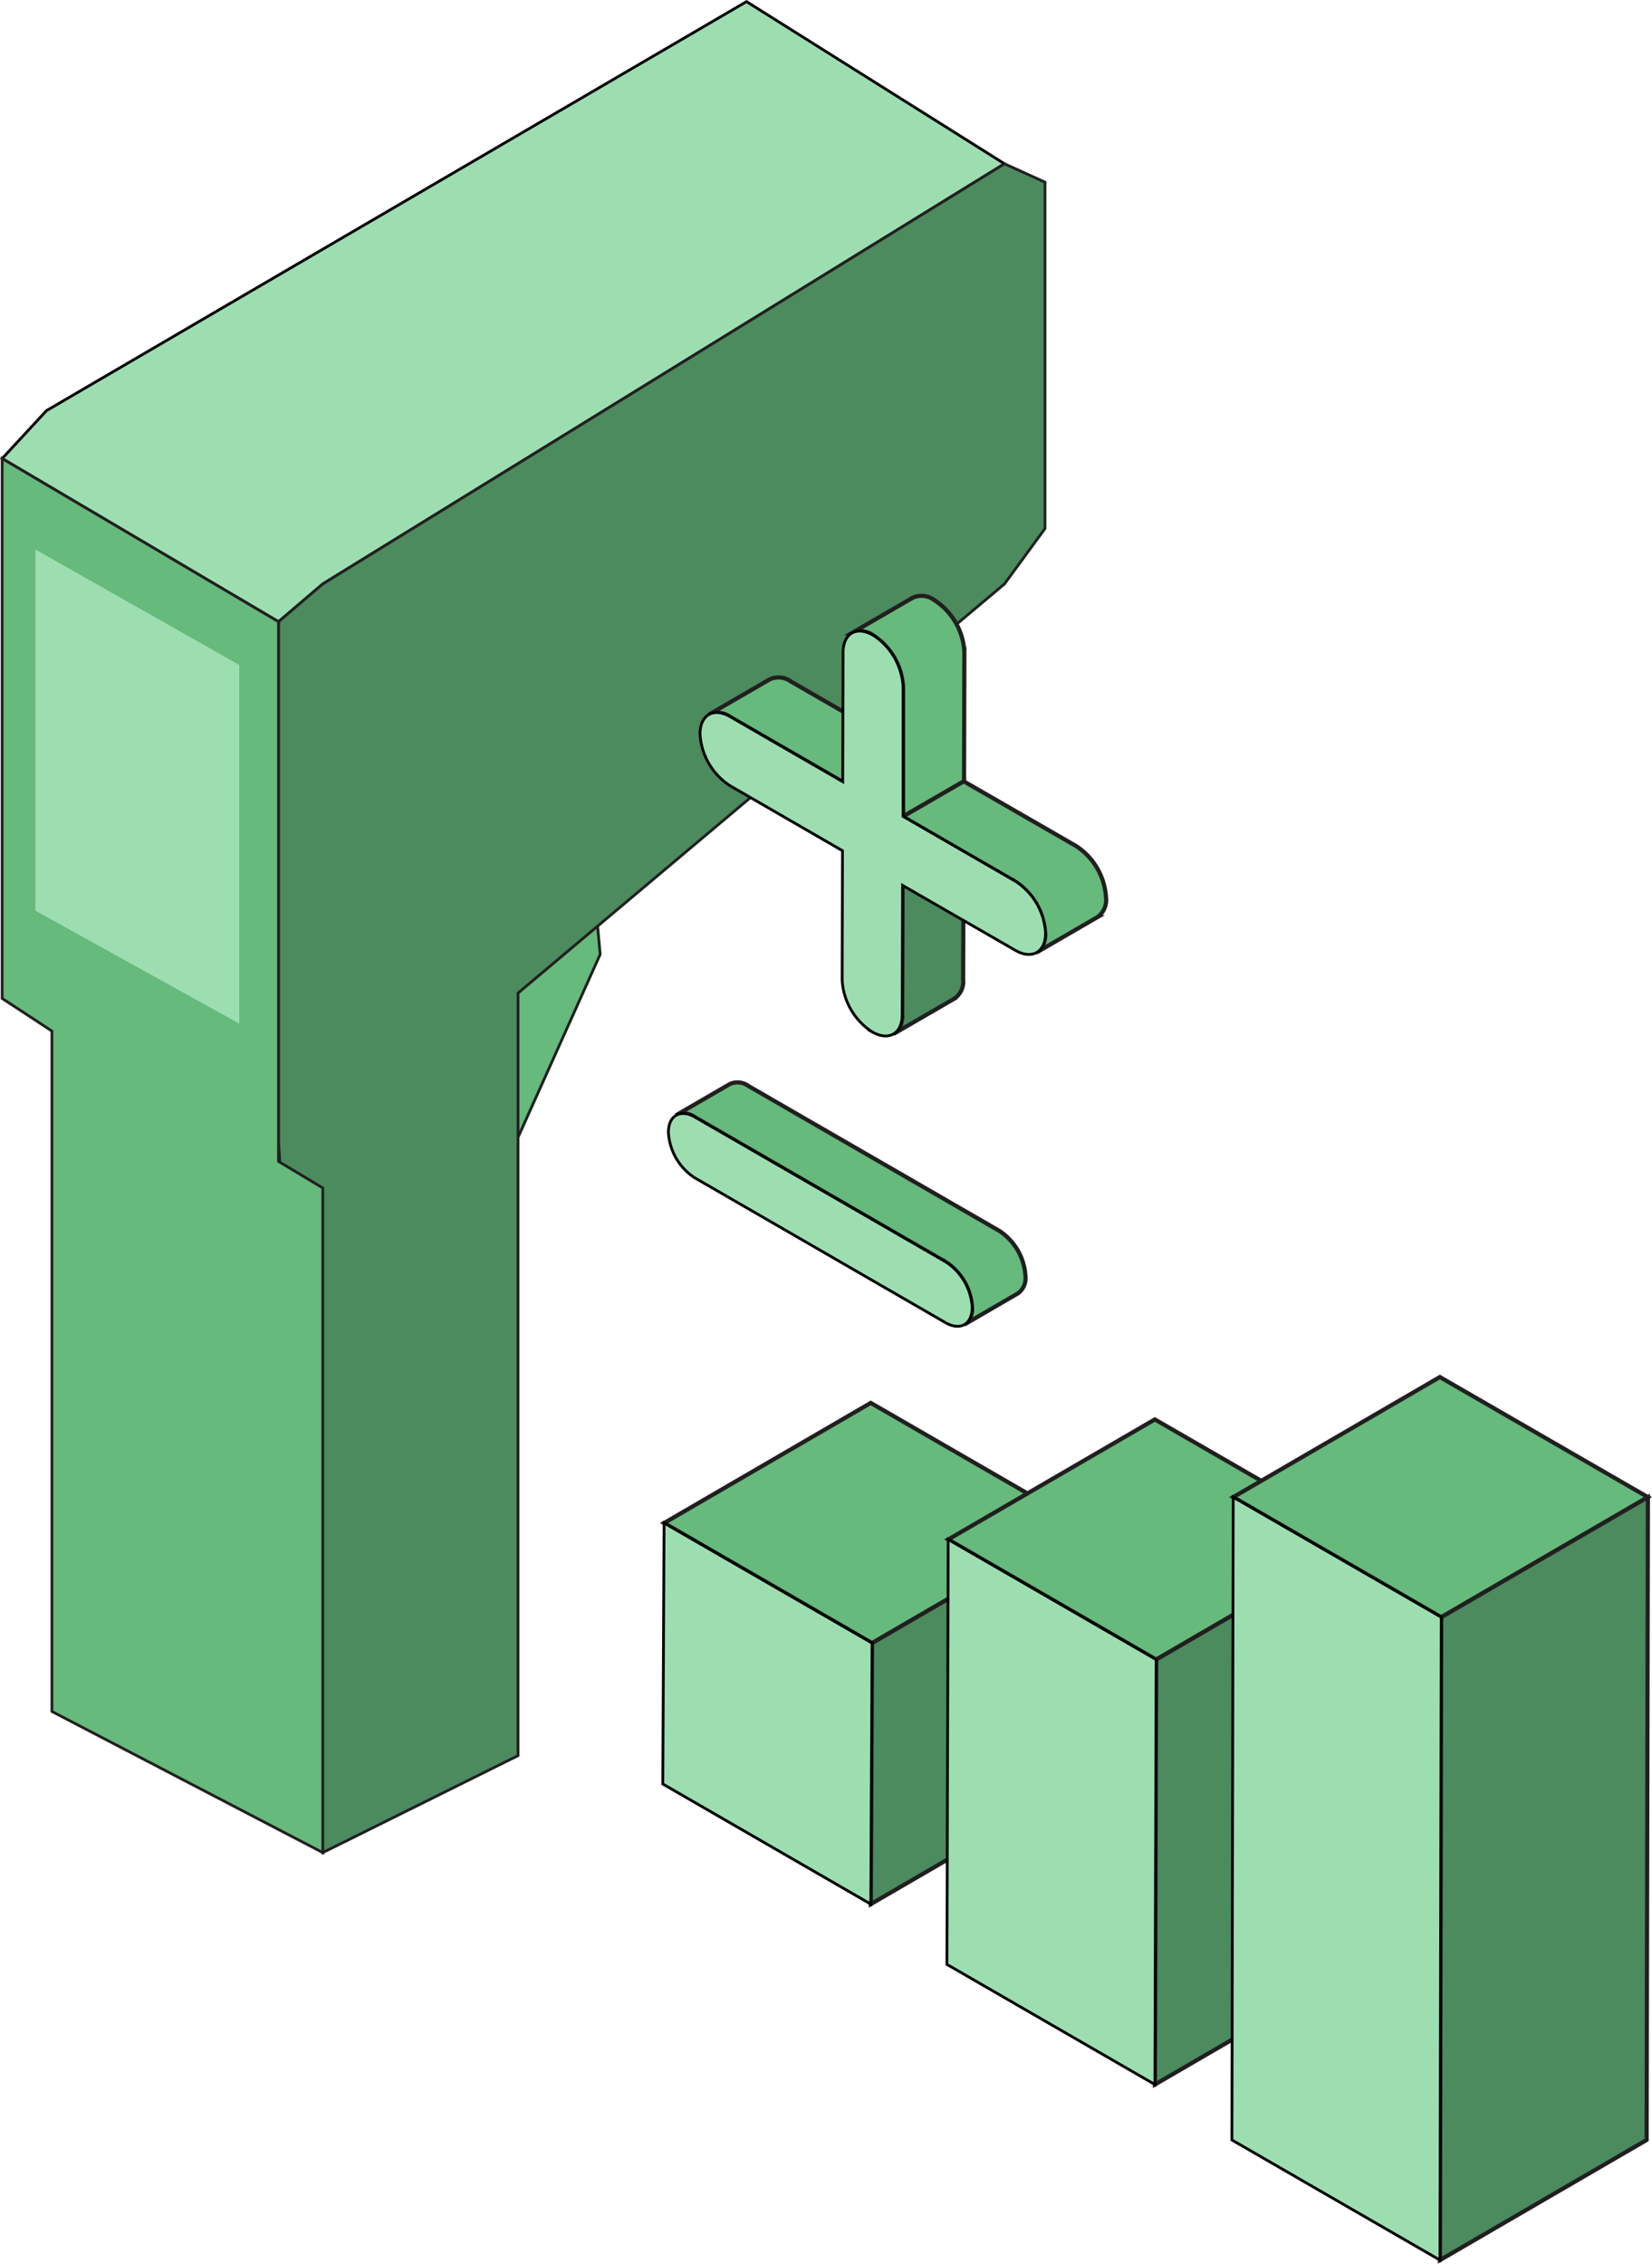 <svg id="Layer_1" data-name="Layer 1" xmlns="http://www.w3.org/2000/svg" viewBox="0 0 298.17 408.56"><defs><style>.cls-1,.cls-5{fill:#65ba7c;}.cls-1,.cls-3,.cls-5,.cls-6{stroke:#221f20;}.cls-1,.cls-2,.cls-3,.cls-5,.cls-6{stroke-miterlimit:10;}.cls-1,.cls-2,.cls-3{stroke-width:0.5px;}.cls-2,.cls-4{fill:#9ddeb1;}.cls-2{stroke:#000;}.cls-3,.cls-6{fill:#4b8b5e;}.cls-5,.cls-6{stroke-width:0.75px;}</style></defs><polygon class="cls-1" points="106.45 151.87 108.33 172.24 90.46 212.05 85.13 162.84 106.45 151.87"/><polygon class="cls-2" points="134.74 0.29 8.38 74.12 0.39 82.76 50.27 112.21 58.26 105.39 181.3 29.56 134.74 0.29"/><polygon class="cls-3" points="181.3 29.56 188.61 32.88 188.61 95.4 181.3 105.39 93.5 179.23 93.5 316.86 58.26 334.36 50.27 206.01 50.27 196.01 50.27 112.21 58.26 105.39 181.3 29.56"/><polygon class="cls-1" points="0.39 82.76 0.39 180.2 9.37 186.09 9.37 308.89 58.26 334.36 58.26 214.41 50.27 209.61 50.27 112.21 0.39 82.76"/><polygon class="cls-4" points="6.38 99.17 6.38 164.35 43.18 184.74 43.18 120.01 6.38 99.17"/><polygon class="cls-5" points="194.7 274.88 157.4 296.55 119.86 274.88 157.16 253.2 194.7 274.88"/><polygon class="cls-6" points="194.7 274.88 194.47 321.98 157.17 343.66 157.4 296.55 194.7 274.88"/><polygon class="cls-2" points="157.4 296.55 157.17 343.66 119.63 321.98 119.86 274.88 157.4 296.55"/><polygon class="cls-5" points="245.98 277.85 208.68 299.53 171.14 277.85 208.44 256.18 245.98 277.85"/><polygon class="cls-6" points="245.98 277.85 245.75 354.54 208.45 376.22 208.68 299.53 245.98 277.85"/><polygon class="cls-2" points="208.68 299.53 208.45 376.22 170.91 354.54 171.14 277.85 208.68 299.53"/><polygon class="cls-5" points="297.43 270.21 260.13 291.88 222.58 270.21 259.88 248.53 297.43 270.21"/><polygon class="cls-6" points="297.43 270.21 297.2 386.23 259.9 407.91 260.13 291.88 297.43 270.21"/><polygon class="cls-2" points="260.13 291.88 259.9 407.91 222.35 386.23 222.58 270.21 260.13 291.88"/><path class="cls-5" d="M180.37,222.15,135.08,196a3.33,3.33,0,0,0-3.39-.33L122,201.29a3.35,3.35,0,0,1,3.4.33l45.28,26.14a10.48,10.48,0,0,1,4.76,8.24,3.37,3.37,0,0,1-1.39,3.06l9.65-5.61a3.33,3.33,0,0,0,1.39-3.06A10.5,10.5,0,0,0,180.37,222.15Z"/><path class="cls-2" d="M170.71,227.76a10.48,10.48,0,0,1,4.76,8.24c0,3-2.15,4.25-4.79,2.73L125.4,212.58a10.49,10.49,0,0,1-4.76-8.23c0-3,2.15-4.25,4.79-2.73Z"/><path class="cls-6" d="M162.91,159.8l-.07,23.33a3.78,3.78,0,0,1-1.58,3.48l11-6.38a3.75,3.75,0,0,0,1.58-3.47l.07-23.34Z"/><path class="cls-5" d="M142.76,123a3.82,3.82,0,0,0-3.85-.38l-11,6.38a3.81,3.81,0,0,1,3.85.37l20.31,11.73,11-6.38Z"/><path class="cls-5" d="M194.22,152.69,173.92,141l-11,6.37,20.3,11.73a11.9,11.9,0,0,1,5.41,9.35,3.8,3.8,0,0,1-1.59,3.48l11-6.38a3.77,3.77,0,0,0,1.59-3.47A11.93,11.93,0,0,0,194.22,152.69Z"/><path class="cls-5" d="M168.57,108.27a3.82,3.82,0,0,0-3.85-.38l-11,6.38a3.82,3.82,0,0,1,3.85.38A11.89,11.89,0,0,1,163,124L163,147.34l11-6.37.06-23.34A11.9,11.9,0,0,0,168.57,108.27Z"/><path class="cls-2" d="M157.6,114.65A11.89,11.89,0,0,1,163,124L163,147.34l20.3,11.73a11.9,11.9,0,0,1,5.41,9.35c0,3.44-2.45,4.83-5.44,3.1L162.91,159.8l-.07,23.33c0,3.45-2.44,4.83-5.44,3.1a11.92,11.92,0,0,1-5.4-9.36l.06-23.33-20.3-11.73a11.91,11.91,0,0,1-5.41-9.36c0-3.44,2.45-4.82,5.44-3.1l20.31,11.73.07-23.33C152.18,114.3,154.61,112.92,157.6,114.65Z"/></svg>